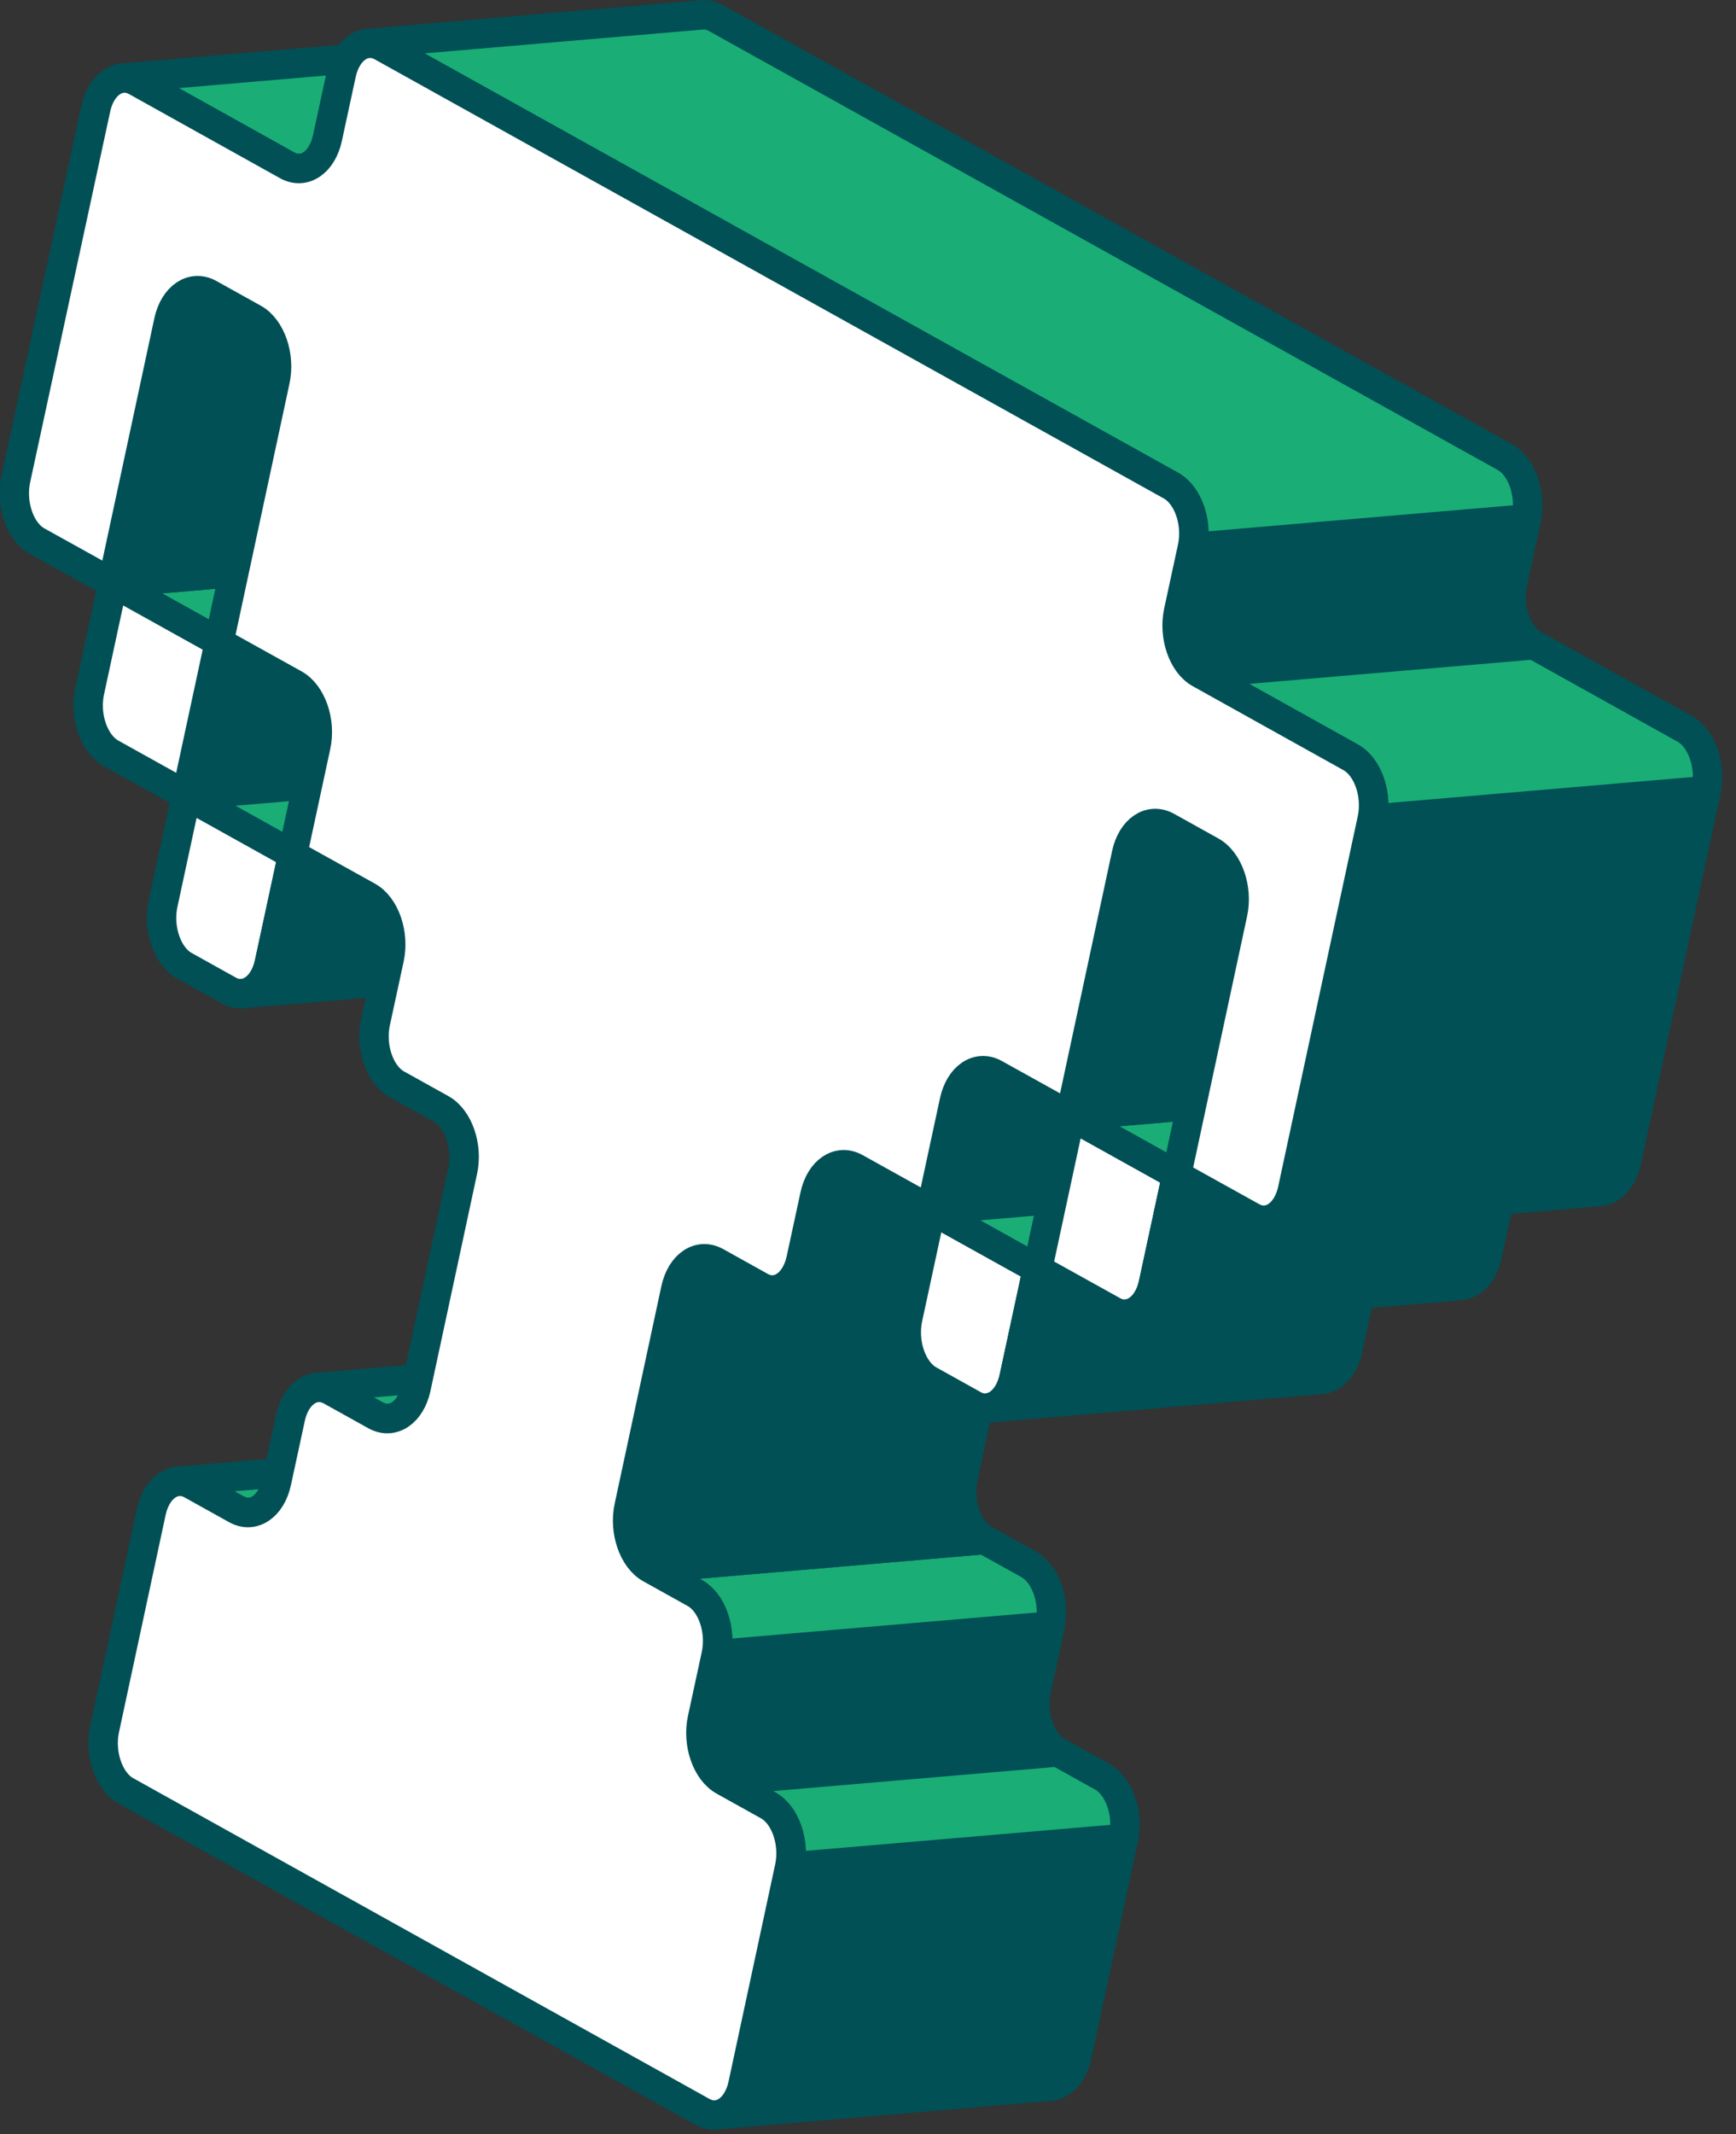 <svg width="118" height="145" viewBox="0 0 118 145" fill="none" xmlns="http://www.w3.org/2000/svg">
<rect x="0" y="0" width="118" height="145" fill="#333333" stroke="none"/>
<g clip-path="url(#clip0_14710_14512)">
<path d="M38.76 100.6L35.74 98.92C35.43 98.75 35.12 98.68 34.81 98.71L12.12 100.65C12.42 100.62 12.74 100.69 13.05 100.86L16.07 102.54C16.38 102.71 16.7 102.78 17 102.75L39.69 100.81C39.39 100.84 39.07 100.77 38.76 100.6Z" fill="#1AAD75" stroke="#005056" stroke-width="2" stroke-linecap="round" stroke-linejoin="round"/>
<path d="M7.68 39.6L30.36 37.66L37.59 41.68L14.91 43.63L7.68 39.6Z" fill="#1AAD75" stroke="#005056" stroke-width="2" stroke-linecap="round" stroke-linejoin="round"/>
<path d="M14.91 43.63L37.59 41.68L35.35 52.09L12.67 54.03L14.91 43.63Z" fill="#005056" stroke="#005056" stroke-width="2" stroke-linecap="round" stroke-linejoin="round"/>
<path d="M14.91 43.63L12.67 54.04L7.55 51.19C6.39 50.54 5.73 48.67 6.09 46.99L7.68 39.61L14.91 43.63Z" fill="white" stroke="#005056" stroke-width="2" stroke-linecap="round" stroke-linejoin="round"/>
<path d="M13.33 19.74C12.5 19.81 11.76 20.59 11.5 21.81L7.68 39.6L30.37 37.66L34.19 19.87C34.45 18.64 35.19 17.87 36.02 17.8L13.33 19.74Z" fill="#005056" stroke="#005056" stroke-width="2" stroke-linecap="round" stroke-linejoin="round"/>
<path d="M19.9 58.06L18.31 65.44C17.95 67.11 16.71 67.95 15.55 67.3L12.53 65.62C11.37 64.97 10.72 63.09 11.08 61.42L12.67 54.04L19.9 58.06Z" fill="white" stroke="#005056" stroke-width="2" stroke-linecap="round" stroke-linejoin="round"/>
<path d="M19.9 58.06L18.31 65.44C18.05 66.67 17.31 67.44 16.48 67.51L39.17 65.57C40 65.5 40.74 64.72 41 63.5L42.59 56.12L19.9 58.06Z" fill="#005056" stroke="#005056" stroke-width="2" stroke-linecap="round" stroke-linejoin="round"/>
<path d="M12.67 54.03L35.35 52.09L42.59 56.11L19.9 58.06L12.67 54.03Z" fill="#1AAD75" stroke="#005056" stroke-width="2" stroke-linecap="round" stroke-linejoin="round"/>
<path d="M48.23 94.22L45.21 92.54C44.9 92.37 44.58 92.3 44.28 92.33L21.59 94.27C21.89 94.24 22.21 94.31 22.52 94.48L25.54 96.16C25.85 96.33 26.17 96.4 26.47 96.37L49.16 94.43C48.86 94.46 48.54 94.39 48.23 94.22Z" fill="#1AAD75" stroke="#005056" stroke-width="2" stroke-linecap="round" stroke-linejoin="round"/>
<path d="M42.2 9.29L31.95 3.58C31.64 3.41 31.32 3.34 31.02 3.37L8.33 5.31C8.63 5.28 8.95 5.35 9.26 5.52L19.51 11.23C19.82 11.4 20.13 11.47 20.44 11.44L43.13 9.5C42.83 9.53 42.51 9.46 42.2 9.29Z" fill="#1AAD75" stroke="#005056" stroke-width="2" stroke-linecap="round" stroke-linejoin="round"/>
<path d="M70.44 114.84L71.38 110.49L48.69 112.43L47.75 116.78C47.39 118.45 48.04 120.33 49.21 120.98L71.9 119.04C70.74 118.39 70.08 116.52 70.44 114.84Z" fill="#005056" stroke="#005056" stroke-width="2" stroke-linecap="round" stroke-linejoin="round"/>
<path d="M69.92 106.29L66.9 104.61L44.21 106.55L47.23 108.23C48.39 108.87 49.04 110.75 48.68 112.43L71.37 110.49C71.73 108.82 71.08 106.94 69.92 106.29Z" fill="#1AAD75" stroke="#005056" stroke-width="2" stroke-linecap="round" stroke-linejoin="round"/>
<path d="M47.76 85.52C46.93 85.59 46.2 86.36 45.94 87.59L42.77 102.35C42.41 104.02 43.06 105.9 44.22 106.55L66.91 104.61C65.75 103.96 65.1 102.08 65.46 100.41L68.63 85.65C68.89 84.42 69.63 83.65 70.45 83.58L47.76 85.52Z" fill="#005056" stroke="#005056" stroke-width="2" stroke-linecap="round" stroke-linejoin="round"/>
<path d="M53.68 126.86L50.51 141.62C50.25 142.84 49.51 143.62 48.68 143.69L71.37 141.75C72.2 141.68 72.94 140.9 73.2 139.68L76.37 124.92L53.68 126.86Z" fill="#005056" stroke="#005056" stroke-width="2" stroke-linecap="round" stroke-linejoin="round"/>
<path d="M74.92 120.72L71.9 119.04L49.21 120.98L52.23 122.66C53.39 123.31 54.04 125.19 53.68 126.86L76.37 124.92C76.73 123.25 76.08 121.36 74.92 120.72Z" fill="#1AAD75" stroke="#005056" stroke-width="2" stroke-linecap="round" stroke-linejoin="round"/>
<path d="M57.23 79.13C56.4 79.2 55.66 79.98 55.4 81.2L54.46 85.55C54.2 86.78 53.46 87.55 52.63 87.62L75.32 85.68C76.15 85.61 76.89 84.83 77.15 83.61L78.09 79.26C78.35 78.03 79.09 77.26 79.92 77.19L57.23 79.13Z" fill="#005056" stroke="#005056" stroke-width="2" stroke-linecap="round" stroke-linejoin="round"/>
<path d="M66.7 72.75C65.87 72.82 65.14 73.6 64.87 74.82L63.28 82.2L85.97 80.26L87.56 72.88C87.82 71.66 88.56 70.88 89.39 70.81L66.7 72.75Z" fill="#005056" stroke="#005056" stroke-width="2" stroke-linecap="round" stroke-linejoin="round"/>
<path d="M70.52 86.22L68.93 93.6C68.57 95.27 67.33 96.11 66.17 95.46L63.15 93.78C61.99 93.13 61.34 91.25 61.7 89.58L63.29 82.2L70.52 86.22Z" fill="white" stroke="#005056" stroke-width="2" stroke-linecap="round" stroke-linejoin="round"/>
<path d="M70.52 86.22L68.93 93.6C68.67 94.83 67.93 95.6 67.1 95.67L89.79 93.73C90.62 93.66 91.36 92.88 91.62 91.66L93.21 84.28L70.52 86.22Z" fill="#005056" stroke="#005056" stroke-width="2" stroke-linecap="round" stroke-linejoin="round"/>
<path d="M63.29 82.2L85.97 80.26L93.2 84.28L70.52 86.22L63.29 82.2Z" fill="#1AAD75" stroke="#005056" stroke-width="2" stroke-linecap="round" stroke-linejoin="round"/>
<path d="M79.99 79.84L78.4 87.22C78.04 88.89 76.81 89.72 75.65 89.08L70.52 86.23L72.76 75.82L79.99 79.84Z" fill="white" stroke="#005056" stroke-width="2" stroke-linecap="round" stroke-linejoin="round"/>
<path d="M72.76 75.81L95.44 73.87L102.67 77.89L79.99 79.84L72.76 75.81Z" fill="#1AAD75" stroke="#005056" stroke-width="2" stroke-linecap="round" stroke-linejoin="round"/>
<path d="M79.99 79.84L78.4 87.22C78.14 88.45 77.4 89.22 76.57 89.29L99.26 87.35C100.09 87.28 100.82 86.51 101.09 85.28L102.68 77.9L79.99 79.84Z" fill="#005056" stroke="#005056" stroke-width="2" stroke-linecap="round" stroke-linejoin="round"/>
<path d="M78.41 55.95C77.58 56.02 76.84 56.8 76.58 58.02L72.76 75.81L95.45 73.87L99.27 56.08C99.53 54.85 100.27 54.08 101.1 54.01L78.41 55.95Z" fill="#005056" stroke="#005056" stroke-width="2" stroke-linecap="round" stroke-linejoin="round"/>
<path d="M102.81 39.62L103.75 35.27L81.06 37.21L80.12 41.56C79.76 43.23 80.41 45.12 81.57 45.76L104.26 43.82C103.1 43.18 102.45 41.29 102.81 39.62Z" fill="#005056" stroke="#005056" stroke-width="2" stroke-linecap="round" stroke-linejoin="round"/>
<path d="M102.29 31.06L48.65 1.22C48.34 1.05 48.02 0.98 47.72 1.01L25.03 2.95C25.33 2.92 25.65 2.99 25.96 3.16L79.6 33C80.76 33.65 81.41 35.53 81.05 37.2L103.74 35.26C104.1 33.59 103.45 31.7 102.29 31.06Z" fill="#1AAD75" stroke="#005056" stroke-width="2" stroke-linecap="round" stroke-linejoin="round"/>
<path d="M93.28 55.66L87.87 80.83C87.61 82.06 86.87 82.83 86.04 82.9L108.73 80.96C109.56 80.89 110.3 80.11 110.56 78.89L115.97 53.72L93.28 55.66Z" fill="#005056" stroke="#005056" stroke-width="2" stroke-linecap="round" stroke-linejoin="round"/>
<path d="M114.51 49.52L104.26 43.81L81.57 45.75L91.82 51.46C92.98 52.11 93.63 53.98 93.28 55.66L115.97 53.72C116.33 52.05 115.68 50.17 114.51 49.52Z" fill="#1AAD75" stroke="#005056" stroke-width="2" stroke-linecap="round" stroke-linejoin="round"/>
<path d="M79.6 33C80.76 33.65 81.41 35.53 81.05 37.2L80.11 41.55C79.75 43.22 80.4 45.11 81.56 45.75L91.81 51.46C92.97 52.11 93.63 53.98 93.27 55.66L87.86 80.83C87.5 82.5 86.26 83.34 85.1 82.69L79.97 79.84L83.79 62.05C84.15 60.38 83.5 58.5 82.34 57.85L79.32 56.17C78.16 55.53 76.93 56.36 76.57 58.03L72.75 75.82L67.62 72.97C66.46 72.32 65.23 73.16 64.87 74.83L63.28 82.21L58.15 79.36C56.99 78.71 55.75 79.55 55.39 81.22L54.45 85.57C54.09 87.24 52.85 88.08 51.7 87.43L48.68 85.75C47.52 85.1 46.29 85.93 45.93 87.61L42.76 102.37C42.4 104.04 43.05 105.92 44.21 106.57L47.23 108.25C48.39 108.89 49.04 110.77 48.68 112.45L47.74 116.8C47.38 118.47 48.03 120.35 49.2 121L52.22 122.68C53.38 123.33 54.03 125.21 53.67 126.88L50.5 141.64C50.14 143.31 48.91 144.14 47.74 143.49L8.56 121.69C7.4 121.04 6.75 119.16 7.11 117.49L10.28 102.73C10.64 101.06 11.87 100.22 13.03 100.87L16.05 102.55C17.21 103.2 18.44 102.37 18.8 100.69L19.74 96.34C20.1 94.67 21.33 93.84 22.5 94.49L25.52 96.17C26.68 96.82 27.92 95.98 28.28 94.31L31.45 79.55C31.81 77.88 31.16 76 29.99 75.35L26.97 73.67C25.81 73.02 25.16 71.14 25.52 69.47L26.46 65.12C26.82 63.45 26.17 61.57 25.01 60.92L19.88 58.07L21.47 50.69C21.83 49.02 21.18 47.14 20.01 46.49L14.88 43.64L18.7 25.85C19.06 24.18 18.41 22.3 17.25 21.65L14.23 19.97C13.07 19.32 11.83 20.16 11.47 21.83L7.65 39.62L2.52 36.77C1.36 36.12 0.71 34.24 1.07 32.57L6.51 7.38C6.87 5.71 8.1 4.88 9.26 5.52L19.51 11.23C20.67 11.88 21.9 11.04 22.26 9.37L23.2 5.02C23.56 3.35 24.8 2.51 25.96 3.16L79.6 33Z" fill="white" stroke="#005056" stroke-width="2" stroke-linecap="round" stroke-linejoin="round"/>
</g>
<defs>
<clipPath id="clip0_14710_14512">
<rect width="117.07" height="144.7" fill="white"/>
</clipPath>
</defs>
</svg>

